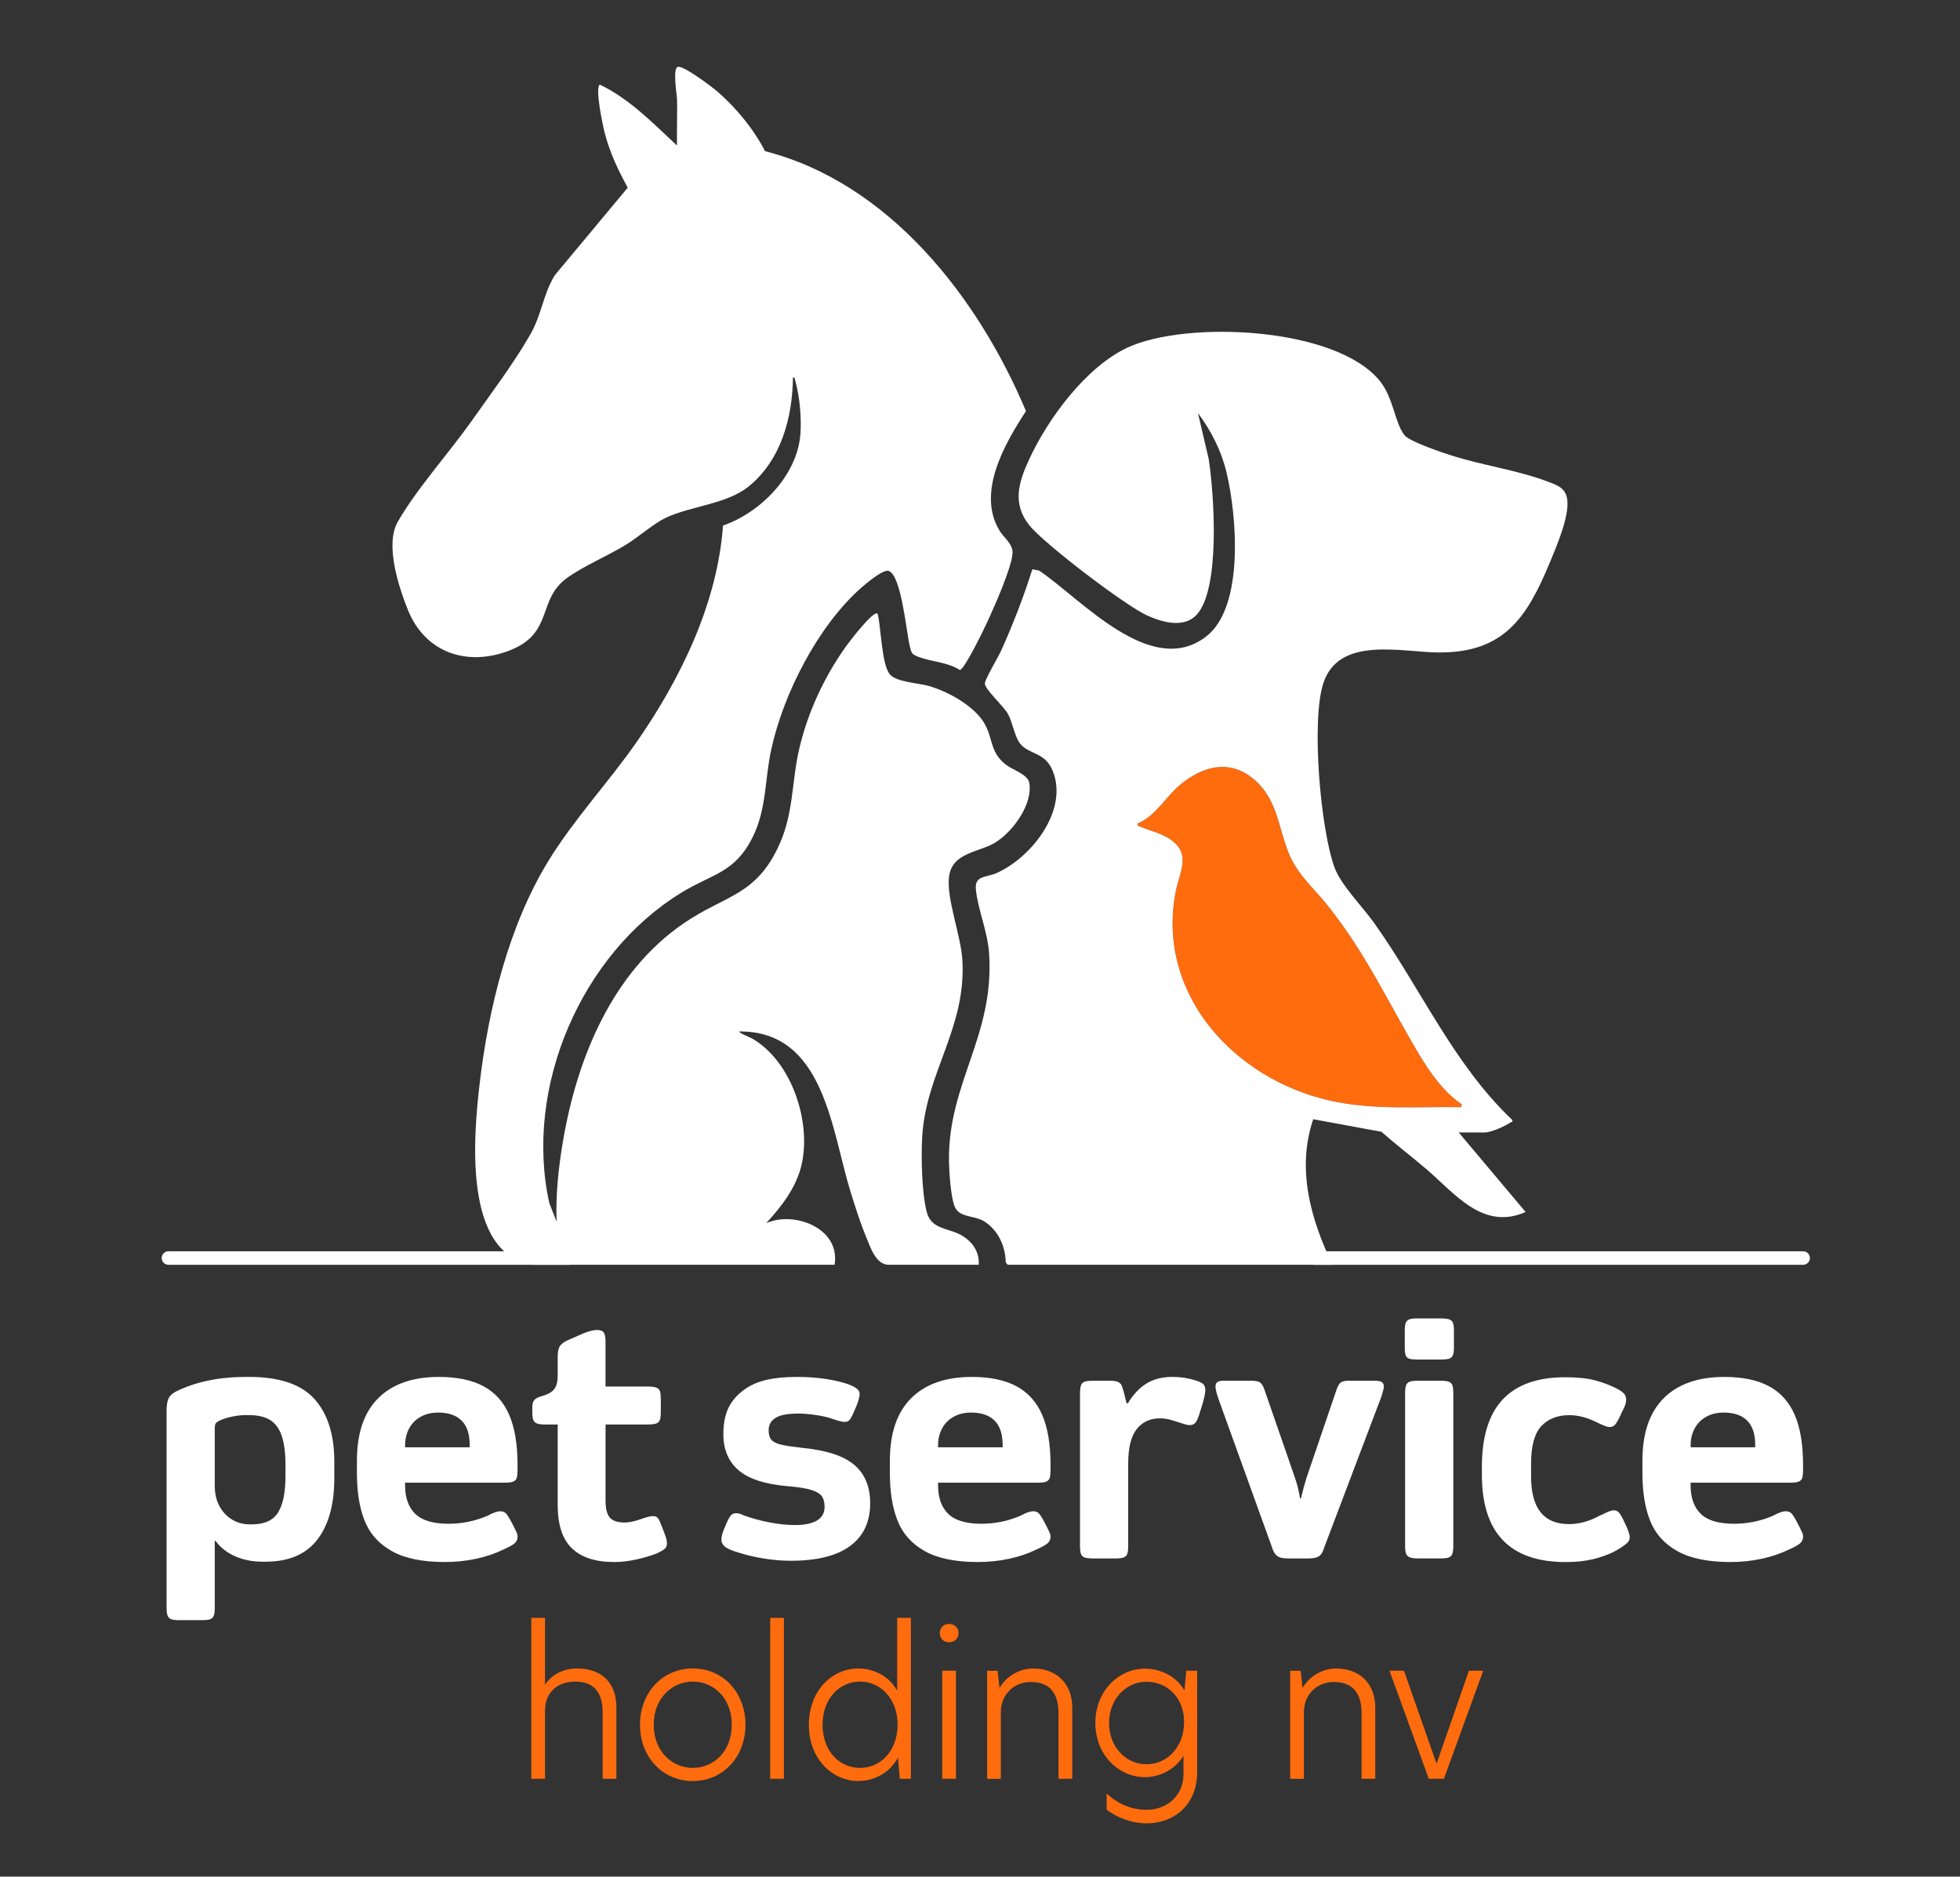 <?xml version="1.0" encoding="UTF-8"?>
<svg id="Layer_1" xmlns="http://www.w3.org/2000/svg" version="1.1" viewBox="0 0 1024 980.4">
  <rect x="0" y="0" width="1024" height="980.4" fill="#333333" stroke="none"/>
  <!-- Generator: Adobe Illustrator 29.5.1, SVG Export Plug-In . SVG Version: 2.1.0 Build 141)  -->
  <defs>
    <style>
      .st0 {
        fill: #fff;
      }

      .st1 {
        fill: #ff6c0e;
      }
    </style>
  </defs>
  <g id="Layer_2">
    <path class="st1" d="M763.7,576.89l-.38,1.54c-23.09-.37-46.07,1.66-68.73-3.49-49.62-11.27-90.34-55.24-80.52-108.49,2.06-11.16,9.01-20.79-3.7-28.6-4.54-2.79-10.16-3.99-14.86-6.11-.91-.41-1.4.36-1.09-1.62,9.39-3.81,14.49-13.85,22.15-20.18,11.39-9.41,25.01-13.5,37.65-3.53,12.96,10.23,13.3,24.65,18.81,38.65,4.69,11.94,13,18.46,20.75,28.17,19.94,24.98,31.28,50.14,47.27,76.97,5.9,9.9,13.04,20.26,22.65,26.67v.02h0Z"/>
  </g>
  <g>
    <path class="st0" d="M278.79,660.74c-37.26-5.03-31.28-67.9-28.24-94.25,4.55-39.39,15.23-83.01,36.07-116.9,13.42-21.82,31.37-40.95,45.99-61.94,22.94-32.94,42.21-72.5,45.12-113.09,19.63-6.8,38.66-26.07,40.42-47.51.68-8.3-.32-19.67-2.56-27.71-.22-.8-.19-2.35-1.31-2.17-.26,21.15-6.26,43.37-23.29,57.08-11.39,9.17-30.54,10.18-43.42,16.37-6.06,2.92-14.06,9.97-20.33,13.83-9.6,5.91-22.65,11.36-31.25,17.67-15.45,11.32-6.65,28.8-29.83,37.73-22.24,8.57-44.06,1.07-53.02-21.15-4.85-12.03-12.04-34.07-5.45-45.86,9.16-16.38,27.3-36.76,38.71-52.92,10.1-14.3,22.15-30.28,30.75-45.35,5.88-10.31,6.61-20.85,12.7-30.78l38.11-45.75c-5.05-9.22-9.49-18.58-12.09-28.84-.92-3.64-5.1-23.21-2.54-25.01,15.47,7.33,27.94,20.29,40.36,31.84-.14-7.89.2-15.82.04-23.71-.05-2.71-2.45-16.7.41-17.39,3.08-.75,17.97,10.55,20.93,13.13,9.71,8.48,18.72,19.43,24.61,30.91,64.99,16.66,111.39,76.46,136.34,135.81-11.18,17.07-25.98,42.78-13.69,62.62,2.24,3.62,6.96,6.88,6.68,11.59-.45,7.55-9.38,27.62-12.89,35.28-1.7,3.71-12.09,25.28-14.61,25.75-6.46-4.1-14.38-4.23-21.07-6.65-4.34-1.57-4.18-2.01-5.25-6.4-1.62-6.62-4.34-36.92-11.02-38.74-2.94-.8-11.73,6.63-14.2,8.8-22.63,19.96-40.83,55.55-47.11,84.89-3.35,15.62-2.36,30.9-9.66,45.48-9.39,18.76-20.92,18.98-37.12,28.88-52.5,32.09-82.4,101.86-69.11,162.16l3.81,9.76c-.49-14.13,1-28.17,3.36-42.07,7.38-43.46,25.71-88.23,63.18-113.86,21.71-14.85,37.95-14.17,50.07-41.55,7.32-16.52,6.16-32.4,10.19-49.6,4.46-19.08,13.02-37.41,24.32-53.33,1.14-1.6,14.62-19.48,16.61-17.16,1.86,7.07,2.04,27,6.57,31.87,3.54,3.81,14.63,4.34,19.85,5.78,10.14,2.79,24.46,10.64,29.63,20.07,4.4,8.02,2.65,14.87,11.26,21.35,3.14,2.36,11.1,4.97,11.88,9.08,2.16,11.26-8.74,26.11-18.08,31.58-8.57,5.02-22.07,5.09-23.76,17.39-1.6,11.6,6.23,30.74,6.95,44.16,1.9,35.37-18.88,58.18-20.99,91.67-.65,10.29-.27,30.44,2.53,40.16,2.29,7.93,10.25,7.94,16.39,10.79,6.37,2.96,11.16,8.82,10.58,16.21h-46.98c-6.7,0-9.51-8.95-11.62-14-3.17-7.61-5.94-16.32-8.38-24.23-9.96-32.22-13.74-83.93-58.03-83.67-.81.59,5.87,3.25,6.73,3.74,20.63,11.95,31.07,43.72,25.65,66.29-2.82,11.73-10.42,21.48-18.4,30.12,14.86-6.55,38.95,2.79,35.72,21.75h-157.24.02Z"/>
    <path class="st0" d="M751.64,340.85c34.39.27,46.35-18.64,58.25-47.42,3.47-8.38,9.96-23.49,8.95-32.2-.73-6.36-5.19-7.71-10.47-9.72-15.69-5.96-34.38-8.47-50.69-13.76-4.88-1.58-21.11-7.04-23.84-10.33-5.08-6.15-5.74-19.44-12.86-28.3-22.88-28.47-100.99-31.78-131.73-17.62-21.81,10.05-41.81,37.27-51.64,58.63-5.53,12.02-8.81,23.06.15,34.28,7.68,9.62,50.18,42,61.58,47.13,7.72,3.47,18.96,6.81,25.68-.21,12.83-13.41,9.24-63.78,6.45-81.62l-5.6-23.91c6.91,9.25,12.18,19.62,14.9,30.91,5.35,22.2,9.56,70.38-10.7,85.88-28.76,22.02-64.97-19.52-87.23-34.54l-3.49-.65c-4.55,14.43-10.04,28.6-16.24,42.39-1.68,3.75-8.11,14.28-8.55,17.13-.44,2.9,9.9,11.97,12.16,16.26,2.34,4.44,3.43,11.88,6.34,15.41,4.78,5.81,12.87,4.12,16.93,14.13,8.39,20.66-11.2,45.36-29.36,53.4-5.39,2.39-11.47,1.11-10.79,8.46.97,10.45,6.13,21.81,6.91,33.49,2.91,43.28-21.58,67.68-20.95,108.69.08,5.53.96,18.54,2.93,23.47,2.44,6.09,10.07,4.51,15.46,7.84,7.19,4.45,11.17,13.02,11.24,21.38l1.04,1.29h169.66c-11.34-23.94-18.85-49.83-10.03-76.04l35.64,6.57c7.58,6.69,15.62,12.83,23.32,19.38,14.91,12.68,29.56,32.4,52,22.53l-34.93-41.54h13.59c3.13,0,10.67-3.28,13.39-5.23.54-.39,1.32.16.96-1.34-30.76-29.13-47.87-68.9-72.34-103.16-5.87-8.21-17.05-19.47-20.42-28.5-7.39-19.8-12.42-77.13-5.87-96.68,8.23-24.59,40.68-16.01,60.17-15.86l.03-.02h0ZM693.79,473.25c19.94,24.98,31.28,50.14,47.27,76.97,5.9,9.9,13.04,20.26,22.65,26.67l-.38,1.54c-23.09-.37-46.07,1.66-68.73-3.49-49.62-11.27-90.34-55.24-80.52-108.49,2.06-11.16,9.01-20.79-3.69-28.6-4.54-2.79-10.16-3.99-14.86-6.11-.91-.41-1.4.36-1.09-1.62,9.39-3.81,14.49-13.85,22.15-20.18,11.39-9.41,25.01-13.5,37.65-3.53,12.96,10.23,13.3,24.65,18.81,38.65,4.69,11.94,13,18.46,20.75,28.17v.02h-.01Z"/>
  </g>
  <path class="st0" d="M122.95,813.08c-4.25-1.85-7.72-4.56-10.41-8.14h-.34v34.92c0,1.9-.17,3.3-.5,4.2-.34.89-.95,1.51-1.85,1.85-.9.34-2.35.5-4.36.5h-11.75c-1.9,0-3.33-.17-4.28-.5-.95-.34-1.59-.98-1.93-1.93-.34-.95-.5-2.38-.5-4.28v-102.07c0-2.35.17-4.2.5-5.54.34-1.34.89-2.41,1.68-3.19.78-.78,1.85-1.51,3.19-2.18,10.18-4.92,22.21-7.39,36.09-7.39h1.68c15.78,0,27.14,3.83,34.08,11.5s10.41,18.61,10.41,32.82v8.56c0,13.77-2.97,24.48-8.9,32.15-5.93,7.67-14.94,11.5-27.03,11.5h-1.51c-5.26,0-10.02-.92-14.27-2.77h0ZM121.35,740.05c-2.52.5-4.73,1.2-6.63,2.1-1.12.56-1.82,1.09-2.1,1.59s-.42,1.37-.42,2.6v29.71c0,4.25.84,7.89,2.52,10.91,1.68,3.02,3.89,5.35,6.63,6.97s5.79,2.43,9.15,2.43h1.01c6.6,0,11.19-2.07,13.77-6.21,2.57-4.14,3.86-10.46,3.86-18.97v-5.88c0-6.27-.65-11.3-1.93-15.11-1.29-3.8-3.3-6.57-6.04-8.31-2.74-1.73-6.46-2.6-11.16-2.6h-1.51c-2.24,0-4.62.25-7.13.76h-.02Z"/>
  <path class="st0" d="M216.93,790.84c3.53,3.47,9.32,5.2,17.38,5.2,6.83,0,13.37-1.29,19.64-3.86.56-.22,1.26-.56,2.1-1.01s1.76-.84,2.77-1.17c1.01-.34,1.85-.5,2.52-.5,1.23,0,2.21.36,2.94,1.09.73.73,1.71,2.27,2.94,4.62.22.45.64,1.26,1.26,2.43.61,1.18,1.09,2.16,1.43,2.94s.5,1.51.5,2.18c0,1.46-.53,2.63-1.59,3.53s-3.11,2.01-6.13,3.36c-4.14,2.01-8.81,3.58-14.02,4.7-5.2,1.12-10.61,1.68-16.2,1.68-11.75,0-21.01-1.9-27.78-5.71-6.77-3.8-11.5-9.09-14.19-15.86-2.69-6.77-4.03-15.02-4.03-24.76v-6.55c0-14.44,3.72-25.35,11.16-32.74s17.99-11.08,31.64-11.08c9.51,0,17.29,1.62,23.33,4.87s10.52,8.23,13.43,14.94,4.36,15.45,4.36,26.19v2.52c0,1.9-.14,3.3-.42,4.2s-.87,1.54-1.76,1.93c-.9.39-2.3.59-4.2.59h-52.38v1.34c0,6.49,1.76,11.47,5.29,14.94h.01ZM219.78,740.14c-2.63,1.46-4.65,3.5-6.04,6.13-1.4,2.63-2.1,5.62-2.1,8.98v.84h33.74v-1.34c0-5.59-1.4-9.79-4.2-12.59-2.8-2.8-6.88-4.2-12.25-4.2-3.47,0-6.52.73-9.15,2.18h0Z"/>
  <path class="st0" d="M292.35,703.46c.67-1.17,2.07-2.27,4.2-3.27l8.06-3.53c3.02-1.23,5.43-1.85,7.22-1.85,1.9,0,3.13.48,3.69,1.43s.84,2.43.84,4.45v23.67h21.99c2.12,0,3.66.2,4.62.59.95.39,1.57,1.04,1.85,1.93.28.9.42,2.29.42,4.2v6.55c0,1.9-.17,3.3-.5,4.2-.34.9-.98,1.51-1.93,1.85-.95.33-2.49.5-4.62.5h-21.82v39.79c0,4.25.76,7.22,2.27,8.9,1.51,1.68,4.06,2.52,7.64,2.52,1.45,0,3.08-.22,4.87-.67s3.41-.95,4.87-1.51c2.35-.78,4.03-1.18,5.04-1.18,1.23,0,2.12.37,2.69,1.09.56.73,1.23,2.16,2.01,4.28.34.9.78,2.07,1.34,3.53s.92,2.55,1.09,3.27c.17.73.25,1.48.25,2.27,0,1.12-.39,2.01-1.18,2.69-.78.67-2.13,1.46-4.03,2.35-3.13,1.23-6.72,2.29-10.74,3.19-4.03.89-7.89,1.34-11.58,1.34-9.74,0-17.1-2.38-22.08-7.13-4.98-4.76-7.47-12.34-7.47-22.75v-41.97h-6.71c-1.9,0-3.3-.19-4.2-.59-.9-.39-1.51-1.01-1.85-1.85-.34-.84-.5-2.15-.5-3.95v-2.52c0-1.79.36-3.11,1.09-3.94.73-.84,2.15-1.54,4.28-2.1,3.02-.89,5.09-2.12,6.21-3.69s1.68-3.8,1.68-6.71v-9.91c0-2.46.34-4.28,1.01-5.46h-.02Z"/>
  <path class="st0" d="M379.18,808.3c-1.51-1.01-2.27-2.29-2.27-3.86,0-1.12.17-2.21.5-3.27.34-1.06.78-2.21,1.34-3.44,1.01-2.57,1.9-4.42,2.69-5.54.78-1.12,1.79-1.68,3.02-1.68s2.63.39,4.2,1.18c4.36,1.57,8.9,2.8,13.6,3.69,4.7.9,9.07,1.34,13.09,1.34,4.92,0,8.73-.78,11.42-2.35,2.69-1.57,4.03-3.97,4.03-7.22,0-2.24-.45-4.03-1.34-5.37-.9-1.34-2.71-2.46-5.46-3.36-2.74-.89-6.91-1.57-12.51-2.01-11.75-1.01-20.29-3.78-25.6-8.31-5.32-4.53-7.97-10.83-7.97-18.89,0-5.48.89-10.07,2.69-13.77,1.79-3.69,4.59-6.88,8.39-9.57,3.02-2.24,6.77-3.89,11.25-4.95s9.85-1.59,16.12-1.59c8.73,0,16.62.95,23.67,2.85,2.8.78,5.01,1.65,6.63,2.6,1.62.95,2.43,2.1,2.43,3.44,0,.9-.2,1.99-.59,3.27-.39,1.29-.92,2.71-1.6,4.28-1.12,2.69-2.01,4.53-2.69,5.54-.67,1.01-1.57,1.51-2.69,1.51-.78,0-1.54-.08-2.27-.25-.73-.17-1.51-.39-2.35-.67-.84-.28-1.76-.59-2.77-.92-1.9-.67-4.56-1.26-7.97-1.76-3.42-.5-6.35-.75-8.81-.75-5.37,0-9.18.62-11.42,1.85-2.91,1.46-4.37,3.75-4.37,6.88,0,2.24.5,3.92,1.51,5.04s2.74,1.96,5.2,2.52c2.46.56,6.21,1.12,11.25,1.68,12.42,1.23,21.38,4.2,26.86,8.9s8.23,11.36,8.23,19.98c0,9.74-3.5,17.18-10.49,22.33-7,5.15-17.32,7.72-30.97,7.72-4.59,0-9.29-.39-14.1-1.17-4.81-.78-9.12-1.79-12.93-3.02-3.13-.89-5.46-1.85-6.97-2.85l.02-.03h0Z"/>
  <path class="st0" d="M495.37,790.84c3.53,3.47,9.32,5.2,17.38,5.2,6.83,0,13.37-1.29,19.64-3.86.56-.22,1.26-.56,2.1-1.01.84-.45,1.76-.84,2.77-1.17,1.01-.34,1.85-.5,2.52-.5,1.23,0,2.21.36,2.94,1.09.73.73,1.71,2.27,2.94,4.62.22.45.64,1.26,1.26,2.43.61,1.18,1.09,2.16,1.43,2.94.34.78.5,1.51.5,2.18,0,1.46-.53,2.63-1.59,3.53-1.07.9-3.11,2.01-6.13,3.36-4.14,2.01-8.81,3.58-14.02,4.7-5.2,1.12-10.61,1.68-16.2,1.68-11.75,0-21.01-1.9-27.78-5.71-6.77-3.8-11.5-9.09-14.19-15.86-2.69-6.77-4.03-15.02-4.03-24.76v-6.55c0-14.44,3.72-25.35,11.16-32.74s17.99-11.08,31.64-11.08c9.51,0,17.29,1.62,23.34,4.87,6.04,3.25,10.52,8.23,13.43,14.94s4.37,15.45,4.37,26.19v2.52c0,1.9-.14,3.3-.42,4.2-.28.9-.87,1.54-1.76,1.93-.9.39-2.29.59-4.2.59h-52.38v1.34c0,6.49,1.76,11.47,5.29,14.94h0ZM498.22,740.14c-2.63,1.46-4.65,3.5-6.04,6.13-1.4,2.63-2.1,5.62-2.1,8.98v.84h33.74v-1.34c0-5.59-1.4-9.79-4.2-12.59-2.8-2.8-6.88-4.2-12.25-4.2-3.47,0-6.52.73-9.15,2.18h0Z"/>
  <path class="st0" d="M564.75,723.77c.34-.95.95-1.59,1.85-1.93.89-.34,2.35-.5,4.36-.5h9.4c1.68,0,2.96.23,3.86.67.89.45,1.51,1.09,1.85,1.93.34.84.73,2.1,1.17,3.78l1.34,5.37h.67c2.8-4.59,6.04-8.03,9.74-10.33,3.69-2.29,8.28-3.44,13.77-3.44,4.03,0,8,.62,11.92,1.85,1.79.56,3.08,1.18,3.86,1.85.78.67,1.17,1.74,1.17,3.19,0,2.01-.78,5.37-2.35,10.07-.67,2.35-1.26,4.09-1.76,5.2-.5,1.12-1.07,1.9-1.68,2.35-.62.45-1.43.67-2.43.67-.78,0-1.76-.19-2.94-.59-1.18-.39-1.99-.64-2.43-.76-2.01-.67-3.78-1.2-5.29-1.59-1.51-.39-3.11-.59-4.78-.59-5.15,0-9.21,1.88-12.17,5.62-2.97,3.75-4.45,9.77-4.45,18.05v42.98c0,1.9-.17,3.3-.5,4.2-.34.9-.98,1.51-1.93,1.85-.95.34-2.38.5-4.28.5h-11.42c-2.13,0-3.67-.17-4.62-.5-.95-.34-1.59-.95-1.93-1.85-.34-.89-.5-2.35-.5-4.36v-79.41c0-1.9.17-3.33.5-4.28h0Z"/>
  <path class="st0" d="M668.87,813.67c-1.06-.34-1.93-.92-2.6-1.76s-1.29-2.15-1.85-3.95l-27.2-75.38c-1.46-3.92-2.18-6.66-2.18-8.23,0-1.01.31-1.76.92-2.27.61-.5,1.76-.76,3.44-.76h14.27c2.12,0,3.64.28,4.53.84s1.68,1.79,2.35,3.69l16.12,46.5c1.12,3.36,1.96,6.83,2.52,10.41h.5c1.01-4.25,1.96-7.78,2.85-10.58l15.78-46.33c.67-1.9,1.43-3.13,2.27-3.69s2.27-.84,4.28-.84h13.26c1.9,0,3.19.25,3.86.76.67.5,1.01,1.26,1.01,2.27,0,.56-.14,1.32-.42,2.27-.28.95-.59,1.99-.92,3.11l-29.71,78.4c-.56,1.79-1.15,3.08-1.76,3.86-.62.78-1.46,1.34-2.52,1.68-1.07.34-2.6.5-4.62.5h-9.74c-1.9,0-3.39-.17-4.45-.5h0Z"/>
  <path class="st0" d="M736.35,709.84c-.95-.28-1.59-.87-1.93-1.76-.33-.89-.5-2.24-.5-4.03v-8.56c0-2.01.17-3.47.5-4.37.34-.89.95-1.51,1.85-1.85.89-.34,2.35-.5,4.37-.5h12.09c2.01,0,3.5.17,4.45.5.95.34,1.59.95,1.93,1.85.33.9.5,2.35.5,4.37v8.56c0,1.79-.2,3.13-.59,4.03s-1.07,1.48-2.01,1.76c-.95.28-2.43.42-4.45.42h-11.75c-2.01,0-3.5-.14-4.45-.42h0ZM736.52,813.58c-.95-.39-1.59-1.03-1.93-1.93-.33-.89-.5-2.29-.5-4.2v-79.41c0-1.9.17-3.33.5-4.28.34-.95.95-1.59,1.85-1.93.89-.34,2.29-.5,4.2-.5h12.09c2.01,0,3.47.2,4.37.59.89.39,1.48,1.04,1.76,1.93.28.9.42,2.24.42,4.03v79.57c0,1.9-.17,3.33-.5,4.28-.34.95-.98,1.59-1.93,1.93-.95.34-2.38.5-4.28.5h-11.75c-1.9,0-3.33-.19-4.28-.59h-.02,0Z"/>
  <path class="st0" d="M774.21,770.36v-4.03c0-15.78,3.64-27.53,10.91-35.25,7.27-7.72,18.13-11.58,32.57-11.58,6.38,0,11.67.56,15.86,1.68,4.2,1.12,8.08,2.63,11.67,4.53,1.79,1.01,2.96,1.9,3.53,2.69.56.78.84,1.79.84,3.02,0,.78-.2,1.71-.59,2.77-.39,1.07-.81,1.99-1.26,2.77-.45.79-.78,1.51-1.01,2.18-1.12,2.46-2.07,4.14-2.85,5.04-.78.9-1.74,1.34-2.85,1.34-.78,0-1.79-.25-3.02-.76-1.23-.5-2.52-1.09-3.86-1.76-4.93-2.46-9.68-3.69-14.27-3.69-6.16,0-11.02,1.9-14.6,5.71-3.58,3.81-5.37,10.35-5.37,19.64v6.71c0,16.56,6.6,24.85,19.81,24.85,5.26,0,10.58-1.45,15.95-4.36.78-.34,1.62-.73,2.52-1.18.89-.45,1.79-.84,2.69-1.17.89-.34,1.62-.5,2.18-.5,1.12,0,2.04.39,2.77,1.18.73.78,1.65,2.41,2.77,4.87,1.9,3.81,2.85,6.49,2.85,8.06,0,1.01-.34,1.88-1.01,2.6-.67.73-1.85,1.65-3.53,2.77-3.36,2.24-7.47,4.06-12.34,5.46s-10.38,2.1-16.54,2.1c-29.21,0-43.82-15.22-43.82-45.66v-.03h0Z"/>
  <path class="st0" d="M888.55,790.84c3.53,3.47,9.32,5.2,17.38,5.2,6.83,0,13.37-1.29,19.64-3.86.56-.22,1.26-.56,2.1-1.01.84-.45,1.76-.84,2.77-1.17,1.01-.34,1.85-.5,2.52-.5,1.23,0,2.21.36,2.94,1.09.73.73,1.71,2.27,2.94,4.62.22.45.64,1.26,1.26,2.43.61,1.18,1.09,2.16,1.43,2.94.34.78.5,1.51.5,2.18,0,1.46-.53,2.63-1.6,3.53-1.06.9-3.11,2.01-6.13,3.36-4.14,2.01-8.81,3.58-14.02,4.7s-10.61,1.68-16.2,1.68c-11.75,0-21.01-1.9-27.78-5.71-6.77-3.8-11.5-9.09-14.19-15.86-2.69-6.77-4.03-15.02-4.03-24.76v-6.55c0-14.44,3.72-25.35,11.16-32.74s17.99-11.08,31.64-11.08c9.51,0,17.29,1.62,23.33,4.87,6.04,3.25,10.52,8.23,13.43,14.94s4.37,15.45,4.37,26.19v2.52c0,1.9-.14,3.3-.42,4.2-.28.9-.87,1.54-1.76,1.93-.9.39-2.3.59-4.2.59h-52.38v1.34c0,6.49,1.76,11.47,5.29,14.94h.01ZM891.4,740.14c-2.63,1.46-4.65,3.5-6.04,6.13-1.4,2.63-2.1,5.62-2.1,8.98v.84h33.74v-1.34c0-5.59-1.4-9.79-4.2-12.59-2.8-2.8-6.88-4.2-12.25-4.2-3.47,0-6.52.73-9.15,2.18h0Z"/>
  <g>
    <path class="st1" d="M284.73,880.07h.11c3.27-5.16,9.48-8.43,16.54-8.43,12.54,0,20.65,6.95,20.65,20.44v37.19h-7.16v-34.45c0-10.96-4.74-16.33-14.43-16.33-8.22,0-15.7,4.74-15.7,15.28v35.51h-7.16v-84.08h7.16v34.88h0Z"/>
    <path class="st1" d="M334.37,901.04c0-16.75,11.7-29.4,27.6-29.4s27.5,12.64,27.5,29.4-11.7,29.4-27.5,29.4-27.6-12.54-27.6-29.4ZM382.31,901.04c0-14.33-9.9-22.55-20.33-22.55s-20.44,8.22-20.44,22.55,10.01,22.55,20.44,22.55,20.33-8.22,20.33-22.55Z"/>
    <path class="st1" d="M402.39,845.2h7.16v84.08h-7.16v-84.08Z"/>
    <path class="st1" d="M422.59,901.04c0-18.12,12.43-29.4,25.81-29.4,8.01,0,16.23,4,20.33,11.59v-38.04h7.16v84.08h-5.79l-.95-11.06c-4.53,8.32-12.75,12.22-20.76,12.22-13.38,0-25.81-11.38-25.81-29.4h.01ZM468.95,900.93c0-13.28-8.75-22.44-19.6-22.44s-19.6,8.96-19.6,22.55,8.64,22.55,19.6,22.55,19.6-9.17,19.6-22.65h0Z"/>
    <path class="st1" d="M491.01,853.1c0-2.74,2-4.74,4.85-4.74s4.95,2,4.95,4.74-2,4.85-4.95,4.85-4.85-2-4.85-4.85ZM492.28,872.8h7.16v56.47h-7.16v-56.47h0Z"/>
    <path class="st1" d="M560.19,891.98v37.3h-7.17v-34.24c0-11.06-5.06-16.33-14.54-16.33-8.75,0-15.59,6.53-15.59,15.7v34.88h-7.16v-56.47h5.48l.95,8.75h.21c3.16-5.27,9.38-9.9,17.49-9.9,12.22,0,20.33,8.01,20.33,20.33v-.02h0Z"/>
    <path class="st1" d="M618.83,883.13l.95-10.33h5.69v52.79c0,18.12-12.96,26.97-26.34,26.97-7.59,0-15.17-2.74-20.97-7.17v-8.43c5.9,5.48,13.07,8.53,20.97,8.53,10.12,0,19.18-7.16,19.18-18.44v-9.8c-4.43,7.17-12.22,11.17-20.23,11.17-13.38,0-25.81-11.38-25.81-28.34s12.43-28.34,25.81-28.34c8.01,0,16.23,3.69,20.76,11.38h-.01ZM579.43,900.19c0,12.33,8.64,21.49,19.6,21.49s19.6-9.27,19.6-22.02-8.75-21.07-19.6-21.07-19.6,9.06-19.6,21.6h0Z"/>
    <path class="st1" d="M718.51,891.98v37.3h-7.16v-34.24c0-11.06-5.06-16.33-14.54-16.33-8.75,0-15.59,6.53-15.59,15.7v34.88h-7.17v-56.47h5.48l.95,8.75h.21c3.16-5.27,9.38-9.9,17.49-9.9,12.22,0,20.33,8.01,20.33,20.33v-.02h0Z"/>
    <path class="st1" d="M725.92,872.8h7.59l16.86,48.15h.32l16.75-48.15h7.48l-20.55,56.47h-7.9l-20.55-56.47h0Z"/>
  </g>
  <g id="Layer_3">
    <path class="st0" d="M297.17,660.76H88.02c-1.95,0-3.54-1.58-3.54-3.54s1.58-3.54,3.54-3.54h209.15c1.95,0,3.54,1.58,3.54,3.54s-1.58,3.54-3.54,3.54Z"/>
    <path class="st0" d="M942.03,660.76h-255.61c-1.95,0-3.54-1.58-3.54-3.54s1.58-3.54,3.54-3.54h255.61c1.95,0,3.54,1.58,3.54,3.54s-1.58,3.54-3.54,3.54Z"/>
  </g>
</svg>
